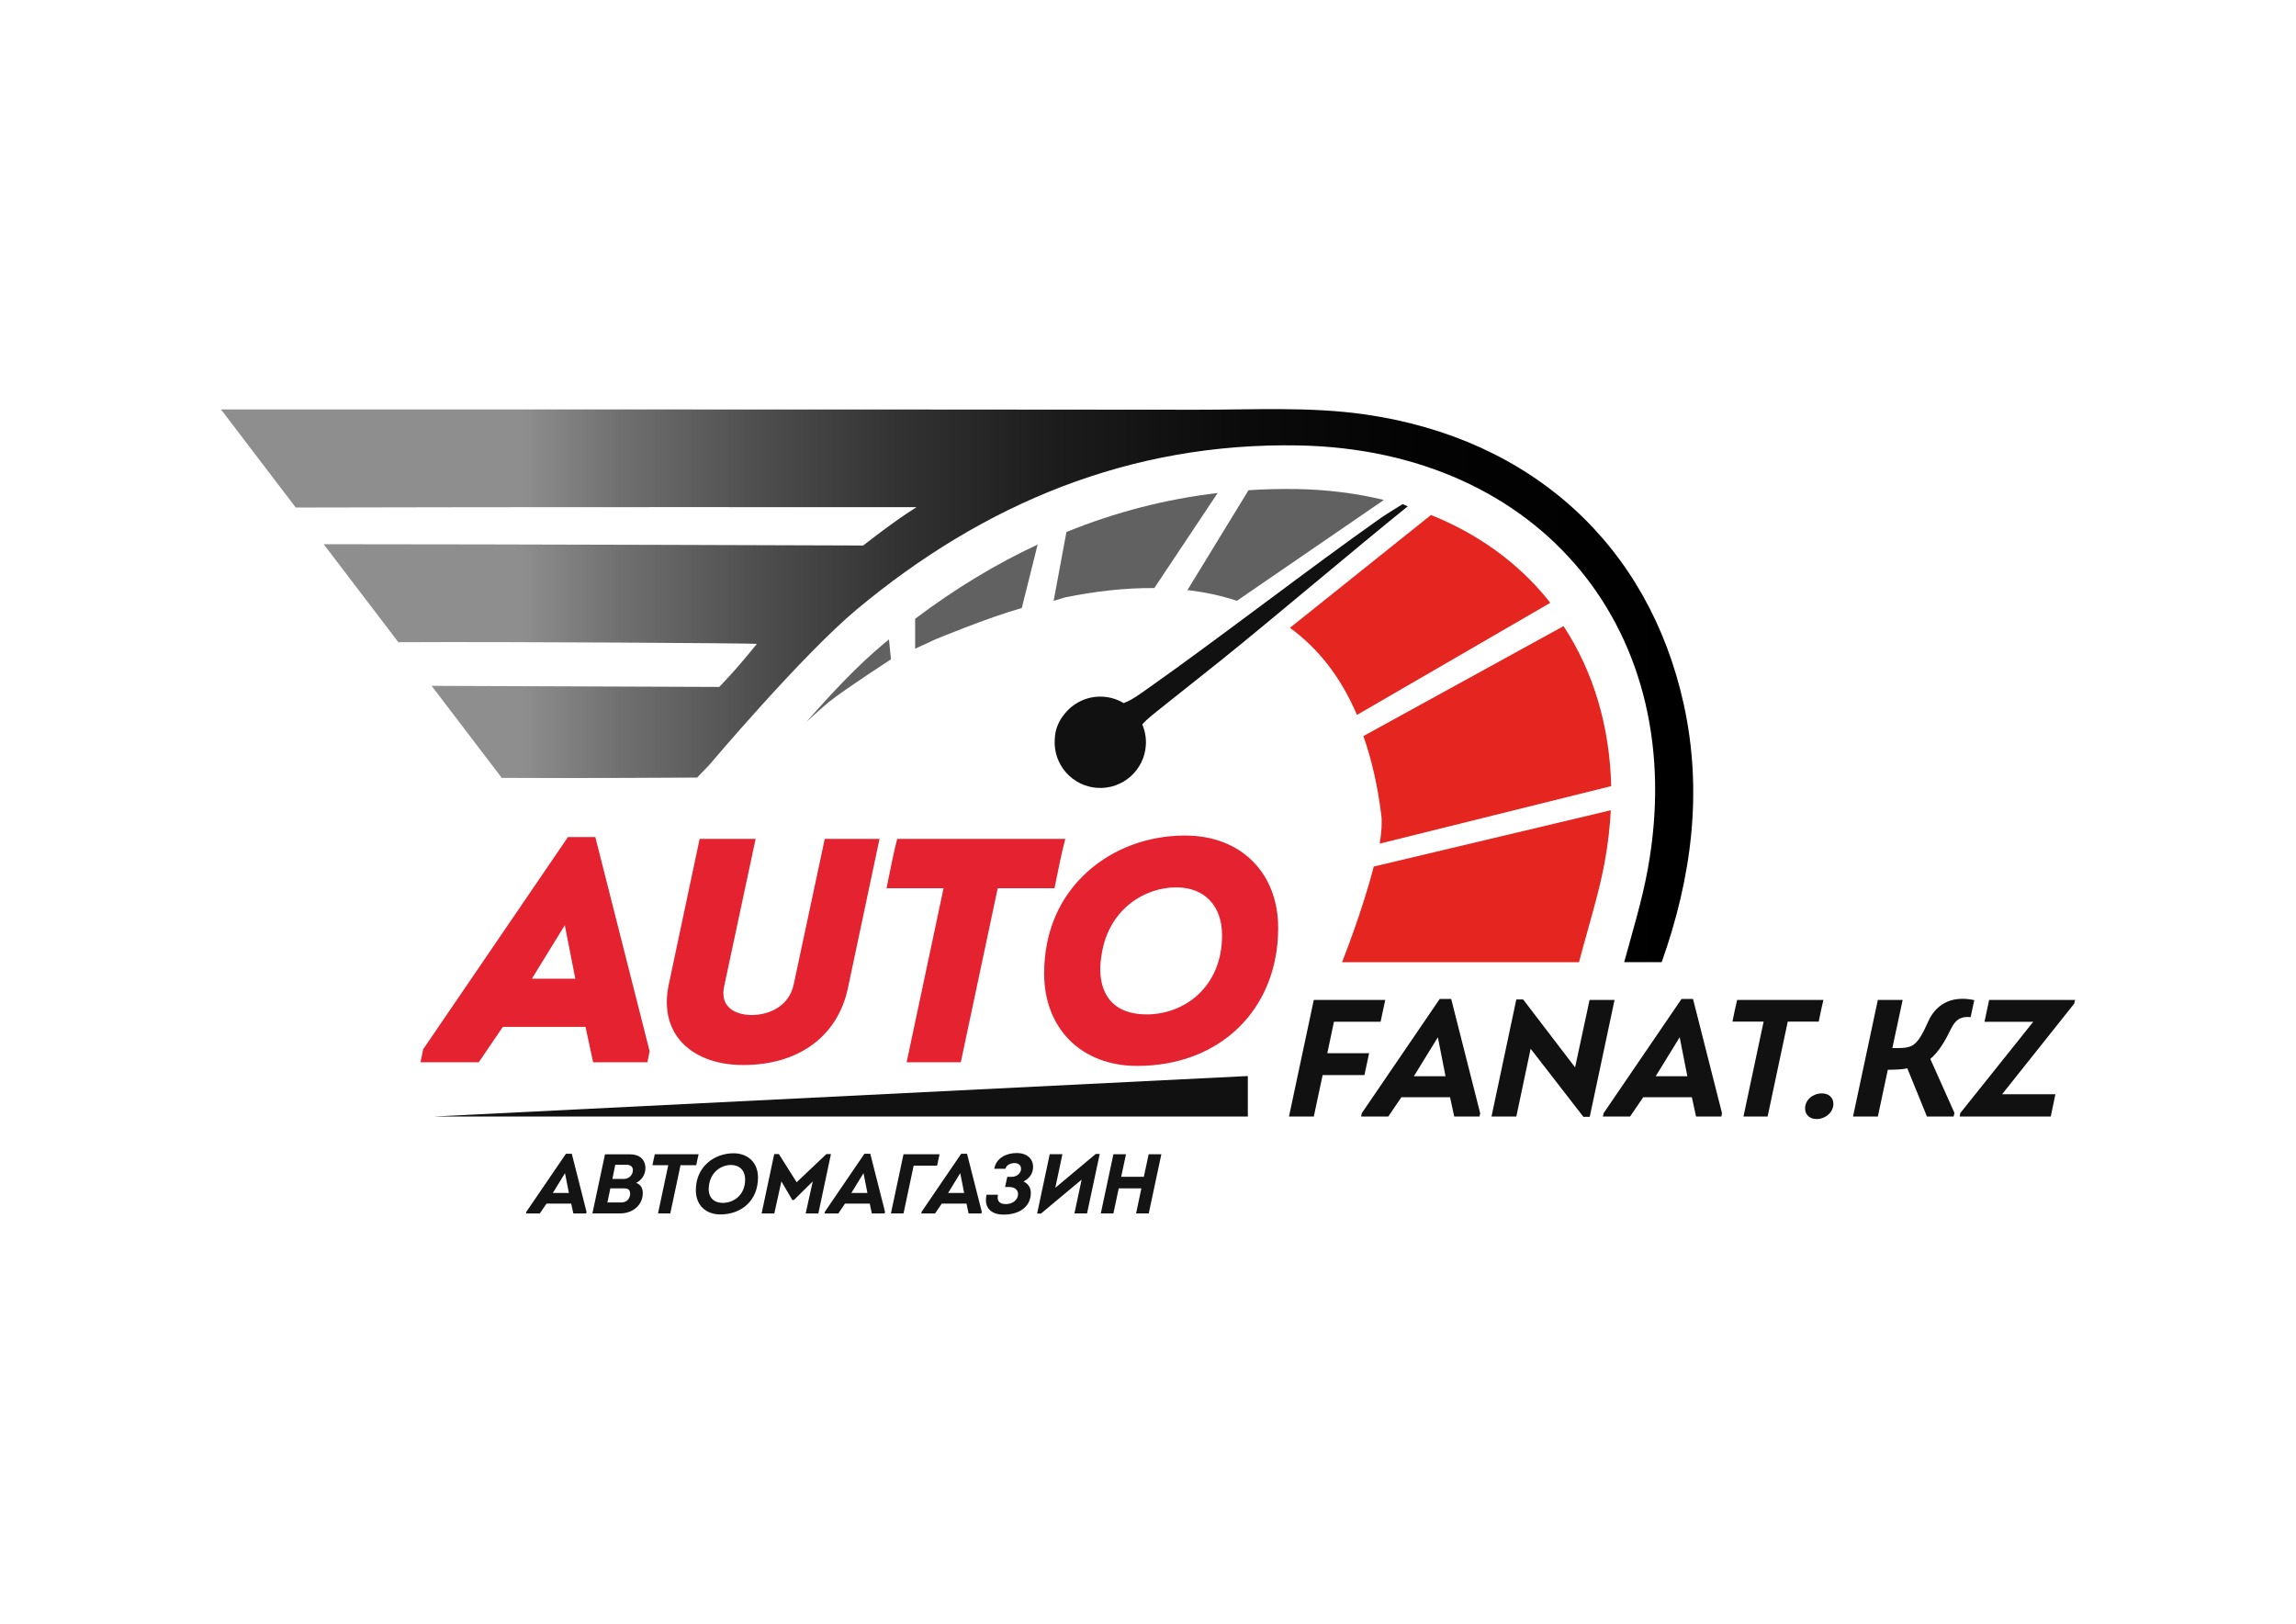 <?xml version="1.0" encoding="utf-8"?>
<!-- Generator: Adobe Illustrator 24.1.3, SVG Export Plug-In . SVG Version: 6.00 Build 0)  -->
<svg version="1.1" id="Layer_1" xmlns="http://www.w3.org/2000/svg" xmlns:xlink="http://www.w3.org/1999/xlink" x="0px" y="0px"
	 viewBox="0 0 841.89 595.28" style="enable-background:new 0 0 841.89 595.28;" xml:space="preserve">
<style type="text/css">
	.st0{fill:#111111;}
	.st1{fill:#E52230;}
	.st2{fill:#141414;}
	.st3{fill:none;}
	.st4{fill:#626161;}
	.st5{fill:#E52520;}
	.st6{fill:url(#SVGID_1_);}
</style>
<g>
	<g>
		<path class="st0" d="M500.31,394.13h-15.33l-3.24,15.21h-9.1l9.1-42.75h26.2c-0.67,2.93-1.04,5.01-1.71,8h-17.1l-2.44,11.54h15.33
			L500.31,394.13z"/>
		<path class="st0" d="M513.86,402.26l-4.82,7.08h-9.95l0.24-1.22l28.58-41.89h4.21l10.63,41.89l-0.24,1.22h-9.28l-1.53-7.08H513.86
			z M518.44,394.56h11.6l-2.81-14.29L518.44,394.56z"/>
		<path class="st0" d="M561.25,384.49L556,409.34h-9.1l9.1-42.93h2.5l19.05,24.91l5.31-24.73h9.16l-9.1,42.87h-2.32L561.25,384.49z"
			/>
		<path class="st0" d="M602.53,402.26l-4.82,7.08h-9.95l0.24-1.22l28.58-41.89h4.21l10.63,41.89l-0.24,1.22h-9.28l-1.53-7.08H602.53
			z M607.11,394.56h11.6l-2.81-14.29L607.11,394.56z"/>
		<path class="st0" d="M635.26,374.53c0.55-2.69,1.04-5.25,1.71-7.94h31.63c-0.67,2.69-1.16,5.25-1.71,7.94h-11.36l-7.39,34.81
			h-8.85l7.39-34.81H635.26z"/>
		<path class="st0" d="M661.88,406.41c0-3.3,2.99-5.56,6.17-5.56c2.44,0,4.21,1.47,4.21,3.85c0,3.17-2.99,5.56-6.17,5.56
			C663.59,410.26,661.88,408.67,661.88,406.41z"/>
		<path class="st0" d="M693.88,384.24c2.63,0,5.13,0.12,7.02-0.79c2.5-1.22,4.09-4.46,6.29-9.28c2.44-5.31,7.75-9.46,16.73-7.51
			l-1.34,6.23c-3.42-0.31-5.37,0.73-7.02,3.97c-2.38,4.89-4.64,8.73-7.76,11.36l8.85,19.79l-0.31,1.34h-9.77l-7.21-17.71
			c-1.59,0.49-5.37,0.55-7.14,0.55l-3.66,17.16h-9.1l9.1-42.75h9.1L693.88,384.24z"/>
		<path class="st0" d="M760.57,367.94l-26.44,33.22h19.54l-1.71,8.18h-33.4l0.24-1.28l26.75-33.46h-17.89
			c0.67-3.11,1.04-5.01,1.71-8h31.51L760.57,367.94z"/>
	</g>
	<g>
		<path class="st1" d="M208.25,306.88l-53.11,77.84l-0.94,4.72h21.35l8.84-12.98h30.3l2.8,12.98h19.9l0.81-4.06l-19.91-78.5H208.25z
			 M210.95,358.8h-15.92l12.07-19.61L210.95,358.8z"/>
		<path class="st1" d="M291.04,360.88c-1.77,8.3-9.39,11.24-15.39,11.24c-3.92,0-7.16-1.22-8.88-3.35c-1.45-1.79-1.87-4.2-1.24-7.15
			l11.54-54.07h-20.53l-11.38,53.67l0,0.01c-1.6,7.88-0.22,14.77,4,19.94c4.89,5.98,13.19,9.28,23.37,9.28
			c20.44,0,34.81-10.66,38.44-28.49l11.53-54.41h-20.08L291.04,360.88z"/>
		<path class="st1" d="M387.51,321.47c0.81-3.99,1.57-7.76,2.56-11.72l0.55-2.21h-61.63l-0.34,1.35c-1.01,4.04-1.78,7.85-2.59,11.88
			l-0.99,4.88h20.91l-13.54,63.79h19.86l13.54-63.79h20.83L387.51,321.47z"/>
		<path class="st1" d="M434.55,306.32c-13.5,0-26.16,4.67-35.66,13.14c-10.48,9.35-16.02,22.29-16.02,37.43
			c0,20.27,13.71,33.89,34.12,33.89c30.43,0,51.69-20.79,51.69-50.57C468.67,319.94,454.96,306.32,434.55,306.32z M420.45,371.9
			c-6.01,0-10.53-1.75-13.43-5.21c-3.23-3.85-4.32-9.84-3.06-16.9c2.69-16.81,16.06-24.47,27.34-24.47c10.36,0,16.8,6.74,16.8,17.58
			C448.11,361.94,434.2,371.9,420.45,371.9z"/>
	</g>
	<g>
		<path class="st2" d="M200.39,441.27l-2.45,3.6h-5.05l0.12-0.62l14.51-21.27h2.14l5.4,21.27l-0.12,0.62h-4.71l-0.78-3.6H200.39z
			 M202.71,437.36h5.89l-1.43-7.26L202.71,437.36z"/>
		<path class="st2" d="M233.28,433.67c1.71,0.65,2.42,2.02,2.42,3.72c0,4.12-3.32,7.47-8.4,7.47h-10.08l4.62-21.67h9.21
			c3.44,0,5.61,1.89,5.61,5.12C236.66,430.66,235.27,432.65,233.28,433.67z M223.8,435.68l-1.08,5.15h5.15
			c1.58,0,2.73-0.93,3.1-2.39c0.22-0.87,0.06-1.86-0.46-2.33c-0.46-0.37-1.05-0.43-1.77-0.43H223.8z M225.6,427.03l-1.05,5.18h4.25
			c1.58,0,2.85-1.08,3.19-2.54c0.37-1.58-0.53-2.64-2.14-2.64H225.6z"/>
		<path class="st2" d="M239.24,427.19c0.28-1.37,0.53-2.67,0.87-4.03h16.06c-0.34,1.36-0.59,2.67-0.87,4.03h-5.77l-3.75,17.67h-4.5
			l3.75-17.67H239.24z"/>
		<path class="st2" d="M264.11,445.23c-4.99,0-8.96-3.1-8.96-8.9c0-8.65,6.79-13.52,13.83-13.52c4.93,0,8.96,3.1,8.96,8.9
			C277.93,440.15,271.89,445.23,264.11,445.23z M265.07,440.99c4,0,8.15-2.91,8.15-8.53c0-3.53-2.23-5.36-5.15-5.36
			c-3.66,0-7.32,2.54-8.06,7.19C259.36,437.95,260.82,440.99,265.07,440.99z"/>
		<path class="st2" d="M303.02,423.1h1.67l-4.62,21.77h-4.65l2.6-11.75l-6.91,6.82h-0.59l-4-6.82l-2.6,11.75h-4.65l4.62-21.77h1.71
			l6.51,10.33L303.02,423.1z"/>
		<path class="st2" d="M309.84,441.27l-2.45,3.6h-5.05l0.12-0.62l14.51-21.27h2.14l5.4,21.27l-0.12,0.62h-4.71l-0.77-3.6H309.84z
			 M312.17,437.36h5.89l-1.43-7.26L312.17,437.36z"/>
		<path class="st2" d="M335.02,427.34l-3.72,17.52h-4.62l4.62-21.7h13.21l-0.9,4.19H335.02z"/>
		<path class="st2" d="M345.32,441.27l-2.45,3.6h-5.05l0.12-0.62l14.51-21.27h2.14l5.4,21.27l-0.12,0.62h-4.71l-0.77-3.6H345.32z
			 M347.64,437.36h5.89l-1.43-7.26L347.64,437.36z"/>
		<path class="st2" d="M364.57,428.49c0.71-4,4.46-5.77,8.22-5.77c3.91,0,6.02,2.2,6.02,5.08c0,2.67-1.52,4.28-3.5,5.33
			c1.71,0.87,2.67,2.23,2.67,4.22c0,4.71-3.75,7.94-9.98,7.94c-4.4,0-7.32-2.33-6.26-7.29h4.19c-0.53,2.57,0.87,3.44,2.88,3.44
			c2.6,0,4.5-1.64,4.5-3.66c0-1.49-1.21-2.6-3.16-2.6h-1.61l0.81-3.72h1.58c1.89,0,3.47-1.33,3.47-2.98c0-1.33-1.05-2.08-2.36-2.08
			c-1.43,0-3.04,0.65-3.35,2.08H364.57z"/>
		<path class="st2" d="M381.69,444.92h-1.4l4.62-21.77h4.65l-2.6,12.31l14.82-12.4h1.46l-4.65,21.8h-4.62l2.64-12.4L381.69,444.92z"
			/>
		<path class="st2" d="M416.57,444.86l1.95-9.18h-8.31l-1.95,9.18h-4.62l4.62-21.7h4.62l-1.77,8.28h8.31l1.77-8.28h4.65l-4.62,21.7
			H416.57z"/>
	</g>
	<path class="st3" d="M178.81,267.43c0.48,0.58,0.95,1.17,1.43,1.75c26.36,0.24,48.27,0.23,68.51-0.04
		c0.54-0.57,1.07-1.14,1.61-1.71c-0.27,0-0.55,0-0.83,0H178.81z"/>
	<path class="st4" d="M324.33,235.74c-10.2,8.51-19.37,18.42-28.71,28.97c3.36-3.07,6.48-5.86,8.44-7.44
		c5.46-4.41,22.64-15.55,22.64-15.55l-0.74-7.3C325.42,234.85,324.87,235.29,324.33,235.74z"/>
	<path class="st4" d="M374.67,222.9l5.81-23.26c-15.4,7.18-30.39,16.26-44.92,27.21v10.97l7.4-3.41
		C342.96,234.41,361.74,226.58,374.67,222.9z"/>
	<path class="st4" d="M423.26,215.59l23.23-34.85c-18.98,2.23-37.48,7-55.45,14.29l-4.69,25.24l4.31-1.29
		C401.14,216.86,412.23,215.5,423.26,215.59z"/>
	<path class="st4" d="M507.44,183.29c-9.97-2.41-20.56-3.79-31.66-3.99c-6.04-0.11-12.03,0.04-17.98,0.42l-22.39,36.61
		c6.19,0.72,12.27,1.99,18.12,3.94L507.44,183.29z"/>
	<path class="st5" d="M497.57,262.1l70.87-41.08c-0.41-0.52-0.8-1.07-1.22-1.58c-11.06-13.5-25.56-23.82-42.51-30.64l-51.72,41.37
		C482.94,237.39,491.43,247.73,497.57,262.1z"/>
	<path class="st5" d="M505.9,309.29l84.89-21.09c-0.54-21.87-6.48-41.92-17.48-58.65l-73.39,40.31c2.97,8.39,5.21,17.99,6.57,28.97
		C506.84,301.6,506.57,305.23,505.9,309.29z"/>
	<path class="st5" d="M492.09,352.76h86.89c1.04-3.94,2.11-7.82,3.17-11.57c2.48-8.87,4.83-17.24,6.33-25.55
		c1.14-6.29,1.84-12.49,2.16-18.59l-86.92,20.64C499.47,334.34,492.09,352.76,492.09,352.76z"/>
	<path class="st0" d="M514.31,184.81c-2.16,1.39-5.74,3.5-7.84,4.97c-25.12,17.63-60.81,45.23-85.93,62.87
		c-2.84,1.99-5.49,4-8.52,5.11c-2.23-1.33-4.8-2.18-7.57-2.34c-5.9-0.35-11.25,2.4-14.5,6.83c-1.53,1.96-2.62,4.32-3.01,6.81
		c-0.1,0.61-0.14,1.2-0.17,1.8c-0.01,0.09-0.03,0.18-0.03,0.28c-0.55,9.23,6.48,17.16,15.71,17.71c9.23,0.55,17.16-6.48,17.71-15.71
		c0.16-2.69-0.34-5.26-1.33-7.58c2.02-2.19,4.45-4.03,6.9-5.99c7.37-5.91,14.81-11.73,22.18-17.65
		c18.61-14.94,49.69-41.34,68.29-56.3C515.46,185.28,514.89,185.13,514.31,184.81z"/>
	<path class="st3" d="M119.65,199.51c63.62,0.01,127.25-0.34,190.87,0.33c3,0.03,8.14,0.17,8.14,0.17s12.44-8.92,20.72-14.05
		c-3.33,0-6.67,0-10,0c-73.65-0.01-147.3-0.1-220.95,0.13l10.24,13.43C119,199.51,119.33,199.51,119.65,199.51z"/>
	<path class="st3" d="M167.85,251.45c27.23,0,54.45,0,81.68,0c6.1,0,14.16,0.4,14.16,0.4s5.15-5.06,13.83-15.8
		c-3.08-0.23-5.58-0.58-8.08-0.58c-41.13-0.07-82.26-0.24-123.39-0.01l12.19,15.99C161.63,251.45,164.75,251.45,167.85,251.45z"/>
	<polygon class="st0" points="158.94,409.34 457.55,394.49 457.55,409.34 	"/>
	<linearGradient id="SVGID_1_" gradientUnits="userSpaceOnUse" x1="81.019" y1="251.368" x2="620.869" y2="251.368">
		<stop  offset="0.204" style="stop-color:#8E8E8E"/>
		<stop  offset="0.269" style="stop-color:#717171"/>
		<stop  offset="0.363" style="stop-color:#4F4F4F"/>
		<stop  offset="0.462" style="stop-color:#323232"/>
		<stop  offset="0.568" style="stop-color:#1C1C1C"/>
		<stop  offset="0.684" style="stop-color:#0C0C0C"/>
		<stop  offset="0.816" style="stop-color:#030303"/>
		<stop  offset="1" style="stop-color:#000000"/>
	</linearGradient>
	<path class="st6" d="M617.36,258.07c-12.8-57.94-55.48-97.32-116.79-106.13c-20.31-2.92-41.26-1.7-61.92-1.73
		c-105.46-0.13-311.99-0.1-357.62-0.1l27.41,35.96c73.65-0.23,224.29-0.13,227.62-0.13c-8.27,5.14-19.55,14.05-19.55,14.05
		s-133.21-0.48-196.84-0.48c-0.33,0-0.66,0-0.99,0l27.39,35.94c41.13-0.23,128.38,0.36,131.47,0.59
		c-8.68,10.74-13.83,15.8-13.83,15.8s-102.05-0.4-105.45-0.4l25.72,33.74c22.5,0.19,71.63-0.11,71.63-0.11l4.37-4.53
		c0,0,34.14-40.41,54.14-57.09c46.54-38.82,100.24-61.28,161.98-60.15c88.76,1.63,143.86,68.4,128.13,155.18
		c-2.07,11.43-5.5,22.62-8.68,34.26h13.75C620.24,321.97,624.49,290.38,617.36,258.07z"/>
</g>
</svg>
